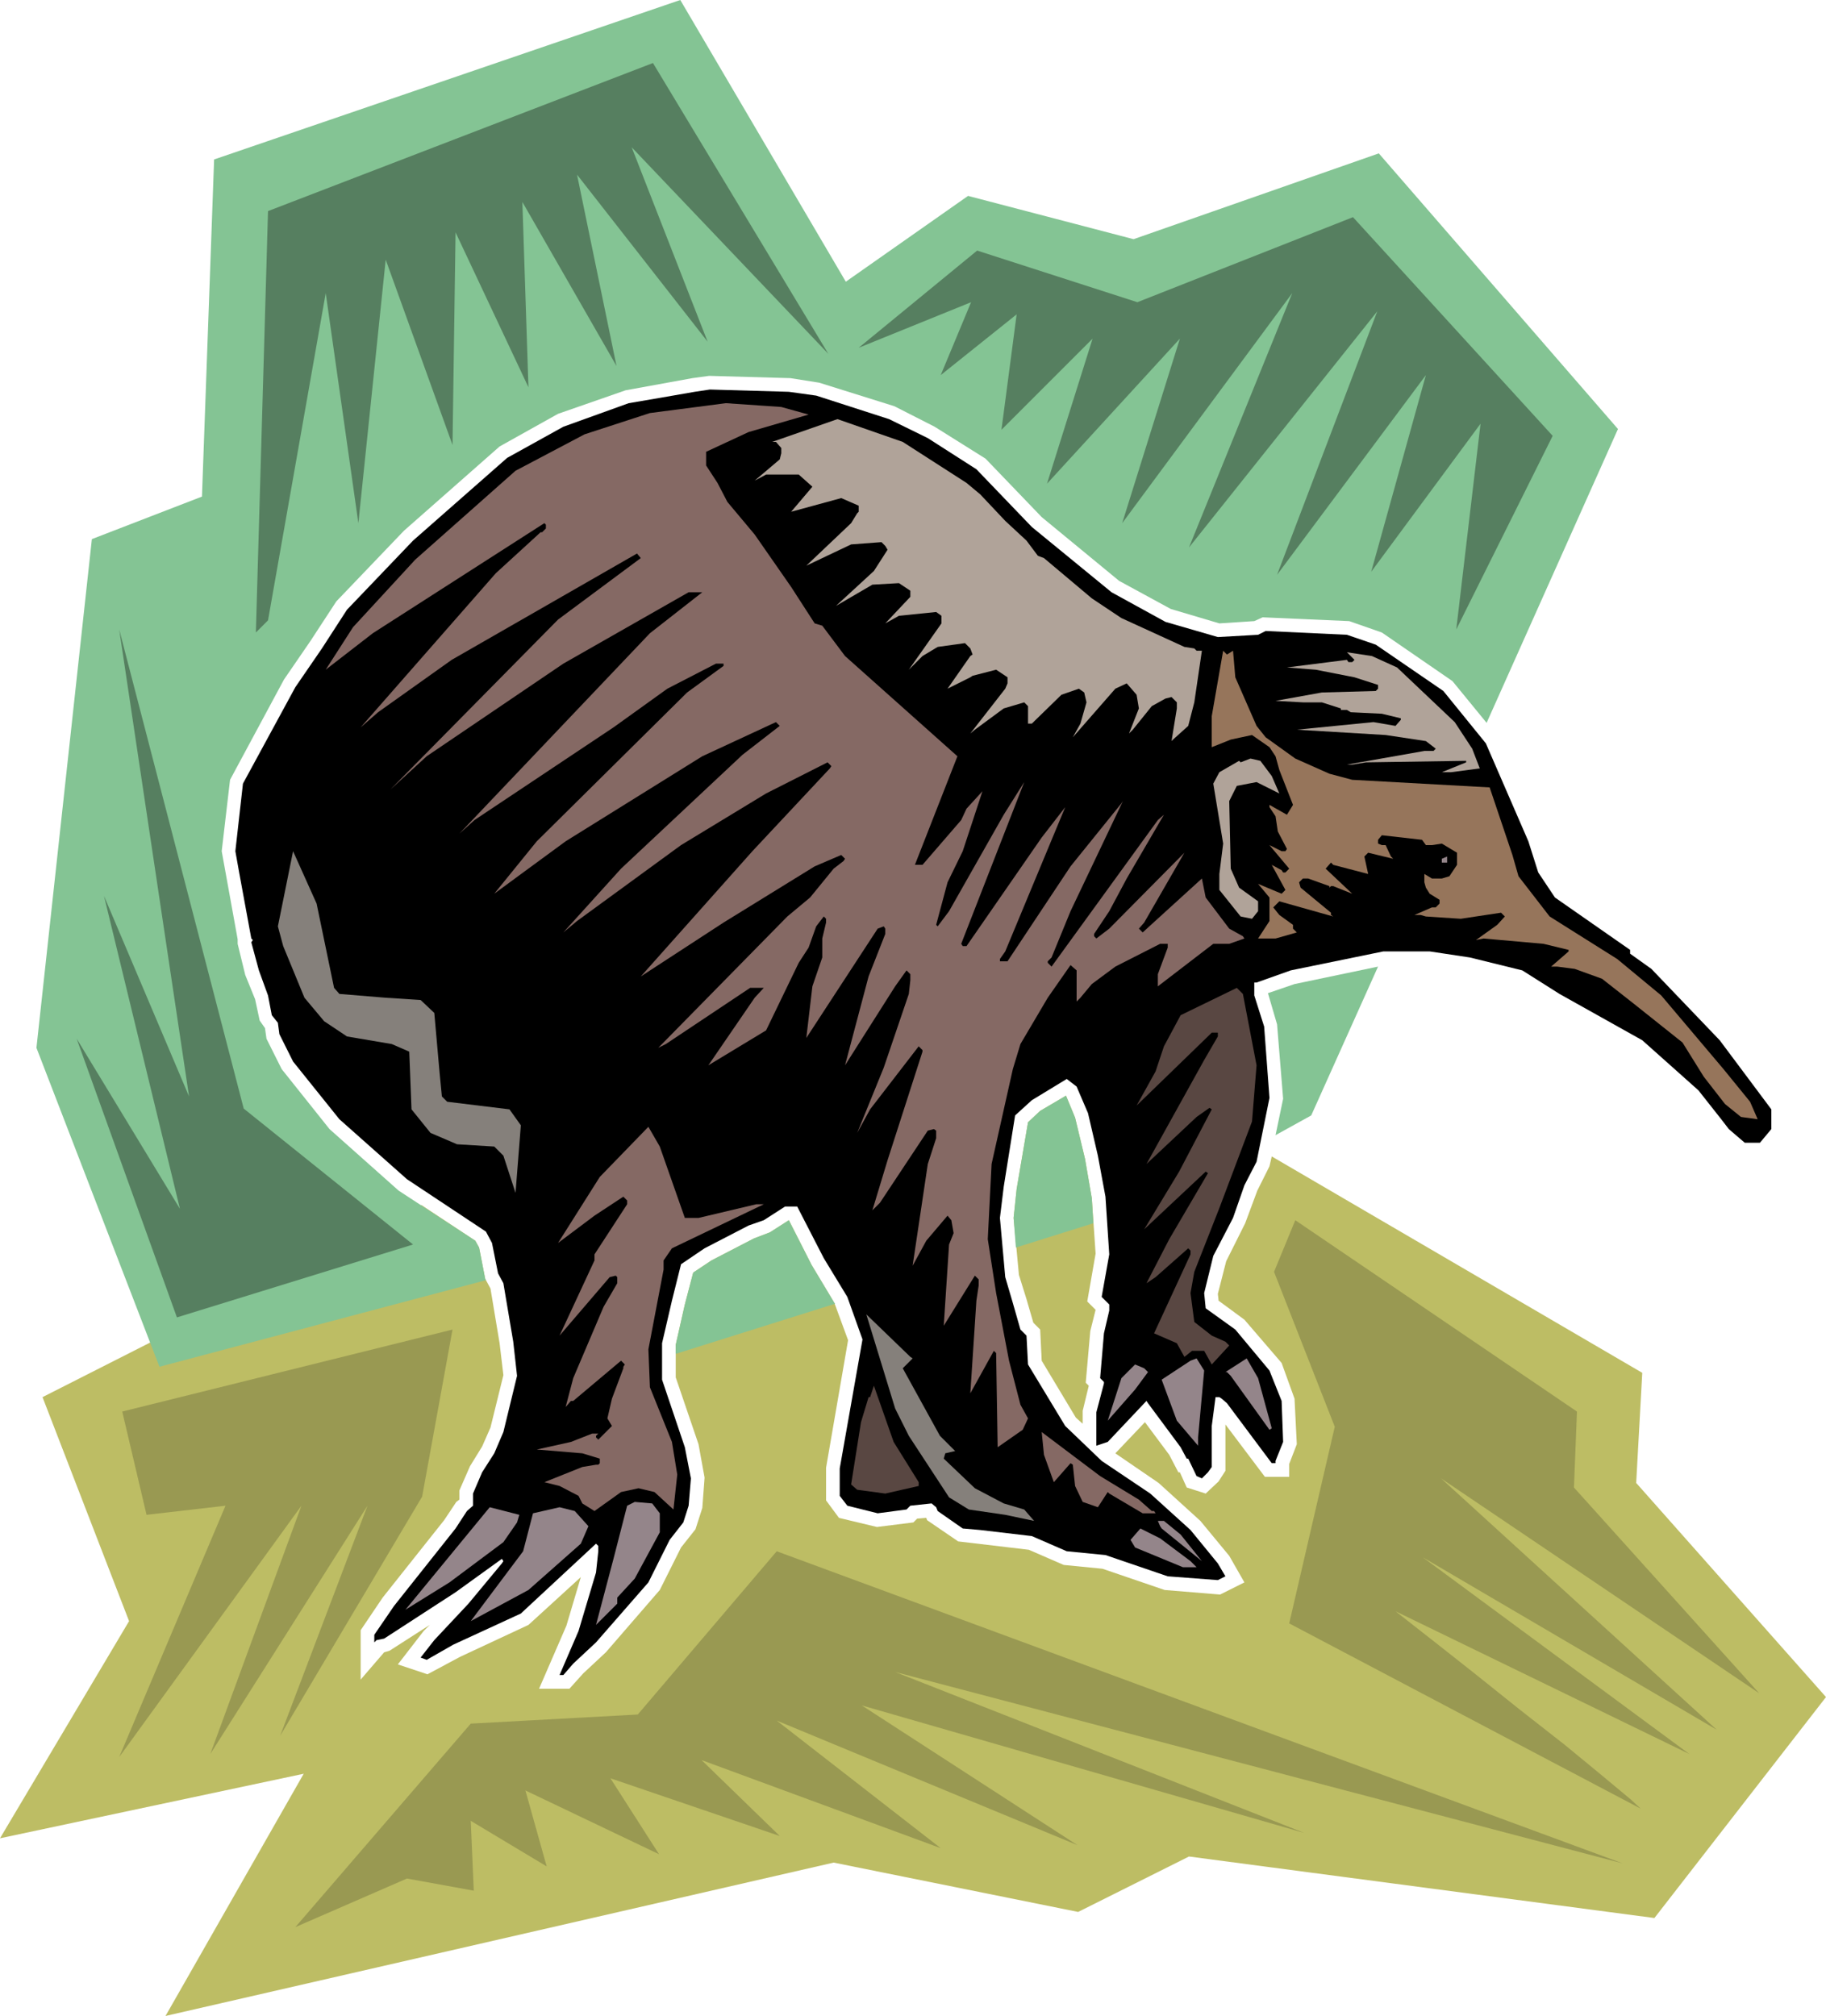 <svg xmlns="http://www.w3.org/2000/svg" fill-rule="evenodd" height="8.844in" preserveAspectRatio="none" stroke-linecap="round" viewBox="0 0 2405 2655" width="8.011in"><style>.pen1{stroke:none}.brush4{fill:#856964}.brush5{fill:#b0a399}.brush7{fill:#85807b}.brush8{fill:#94858a}.brush9{fill:#594742}</style><path class="pen1" d="M1426 1875v-17l8-33-4-4 6-68 7-28-11-11 11-63-5-73-9-52-13-54-12-29-34 20-16 15-15 88-4 38 7 75 10 32 9 31 9 9 2 41 45 75 9 8zm-871-288L56 1840l114 295L0 2421l400-85-182 319 880-202 322 65 146-73 613 81 226-291-250-282 8-145-488-285-3 13-16 32-16 43-25 50-11 43 1 9 34 25 49 57 17 47 3 60-10 26v17h-32l-52-69v61l-9 14-17 16-25-8-9-20h-2l-12-23-32-43-39 41 57 39 55 50 38 46 20 35-32 16-73-6-82-28-51-5-46-20-93-11-41-28-1-3-12 1-5 5-48 6-50-12-17-23v-43l29-168-18-49-30-50-30-59-25 16-21 8-56 29-24 16-11 42-12 53v43l30 88 8 44-3 40-9 28-19 24-28 56-71 82-30 28-18 20h-40l36-83 19-64-69 63-90 42-43 23-39-13 34-44 8-8-53 34-7 2-31 36v-65l29-43 81-102 16-24 4-3v-12l14-32 16-26 11-25 17-69-5-42-12-72-7-13-8-41-5-9-71-47z" style="fill:#bdbd64"/><path class="pen1" d="m640 1686-430 114-162-420 73-670 145-56 16-444L896 0l218 371 161-113 218 57 323-113 315 363-173 387-45-55-93-64-43-15-114-5-11 5-46 3-64-19-68-37-102-84-74-77-67-42-53-27-99-31-38-6-107-3-22 3-88 16-89 31-77 43-126 111-89 93-34 52-35 51-71 132-11 94 21 116v6l10 41 13 32 6 28 7 10 2 14 20 40 63 79 91 81 101 66 5 9 8 41 1 2zm1175-413-88 196-47 26 10-48-8-98-12-41 35-12 110-23zm-375 338-102 32-3-39 4-38 15-88 16-15 34-20 12 29 13 54 9 52 2 33zm-340 106-210 66v-12l12-53 11-42 24-16 56-29 21-8 25-16 30 59 30 50 1 1z" style="fill:#84c494"/><path class="pen1" style="fill:#000" d="m1075 521 96 31 51 25 64 41 73 76 105 86 71 39 69 20 53-3 10-5 107 5 38 13 89 61 56 69 56 129 13 41 22 33 99 69v5l28 20 90 94 68 91v26l-15 18h-20l-21-18-10-13-30-38-74-66-109-61-49-31-69-17-53-8h-61l-122 25-45 16h-3v17l13 41 7 94-17 84-16 31-15 43-26 50-12 49 2 20 39 28 45 54 16 40 2 54-10 25v3h-5l-59-79-7-6-3-2h-5l-5 38v54l-5 7-8 8-7-3-11-23h-2l-8-15-43-58-2-3-51 54-15 5v-44l10-38v-2l-5-5 5-59 7-30v-8l-10-10 10-56-5-76-10-54-13-56-15-35-13-10-46 28-22 20-15 94-5 41 7 78 10 34 10 35 8 8 2 38 49 81 48 46 64 43 53 48 36 44 10 17-10 5-66-5-82-28-51-5-46-20-68-8-23-2-33-23-2-5-6-5-28 3-5 5-38 5-40-10-10-13v-36l30-170-20-56-31-51-35-68h-16l-28 18-20 7-58 30-31 21-12 48-13 56v48l30 89 8 41-3 36-7 22-18 23-28 56-69 79-30 28-13 15h-5l25-58 23-77 3-28v-7l-3-3-99 92-89 41-35 20-8-3 18-23 45-48 44-53 2-3-2-3-61 44-94 61-10 2-3 3v-10l26-38 81-102 15-23 8-7v-16l12-28 16-25 12-28 18-74-5-45-13-77-7-13-8-40-8-15-104-69-89-79-61-76-18-36-2-15-8-10-5-26-12-33-10-37 2-3-2-2-16-87-5-28 10-89 69-127 35-51 33-51 87-91 124-109 74-41 86-31 41-7 46-8 20-3 104 3 36 5z"/><path class="pen1 brush4" d="m1065 546-79 23-56 26v18l15 23 13 25 36 43 48 69 31 48 10 3 30 40 148 132-56 143h10l51-59 7-15 21-23-26 79-20 41-15 56 2 2 15-20 72-127 27-43-83 213 2 3h5l99-143 31-40-79 190-7 10v3h10l83-125 67-83 2-3-69 145-25 61-5 5v2l5 5 140-193 8-7-49 84-23 43-20 30v3l3 3 17-13 99-100-53 92-7 8 5 5 78-71 5 25 31 41 18 10 2 3-20 7h-21l-73 56v-16l13-35v-5h-10l-59 30-31 23-15 18-5 5v-41l-8-7-30 43-36 61-10 33-28 125-5 99 11 71 17 89 15 58 10 18-7 15-33 23-2-124-3-3-31 56 8-122 3-20v-8l-5-5-41 66 7-107 6-15-3-17-5-6-28 33-18 33 20-134 11-34v-10l-3-2-8 2-63 95-10 10 20-66 46-143v-2l-5-5-64 83-17 31 35-86 33-97 2-18v-8l-5-5-15 21-66 104 31-117 22-56v-7l-2-3-8 3-94 144 8-68 13-38v-25l5-21v-5l-3-3-10 13-10 28-13 20-43 89-76 46 61-89 12-13h-18l-111 74-10 5 170-173 30-25 31-38 13-10 2-3-5-5-35 15-120 74-109 71 147-165 102-109 2-3-5-5-81 41-112 68-137 100-18 15 76-84 160-150 49-38-5-5-97 45-180 112-94 69 56-69 198-196 48-35v-3h-10l-64 33-71 51-183 122-20 18 251-264 69-54h-18l-165 94-180 122-48 44 221-224 109-81-5-6-244 140-97 69-23 20 178-203 59-54h2l5-5v-5l-2-2-226 145-62 48 36-56 82-89 132-117 91-48 86-28 100-13 73 5 36 10z"/><path class="pen1 brush5" d="m1273 636 18 15 33 35 28 26 15 20 8 3 63 53 39 26 83 38 13 2 3 3h7l-10 68-8 31-20 18-2 2 7-43v-8l-7-7-8 2-18 10-25 31-5 5 13-33-3-18-13-15-15 7-56 64 10-18 8-28-3-13-7-5-23 8-39 38h-5v-23l-5-5-27 8-38 28-6 5 46-59 3-7v-8l-15-10-31 8-3 2-30 15 30-43 3-2-3-8-7-7-36 5-20 12-18 18 43-61v-10l-7-5-49 5-18 10 33-35v-8l-15-10-35 2-48 28 50-46 18-28-3-5-5-5-40 3-59 28 59-56 8-13 2-2v-8l-23-10-66 18 28-33-18-16h-43l-15 8 33-28 2-8v-7l-7-8h-5l86-30 86 30 84 54z"/><path class="pen1" style="fill:#96755b" d="m1624 857 3 35 28 64 12 15 39 28 45 20 30 8 181 10 30 89 8 28 41 53 89 56 58 48 82 97 35 43 10 23-22-3-21-17-28-36-28-45-64-51-42-33-36-13-23-3h-8l23-20v-2l-33-8-79-7-10 2 28-20 10-11-5-5-53 8-46-3-7-2h-8l23-10h5l5-5v-5l-13-8-5-8-2-7v-11l10 6h13l10-3 10-15v-16l-20-12-13 2h-8l-5-7-53-6-5 6v5l5 2h5l7 15 3 3-33-8-5 5 5 23-46-12-3-3-7 8 35 33-25-10h-3l-2 2v-2l-28-10h-7l-5 5 2 7 40 33v3l3 2-71-20-8 8 8 10 18 13v5l5 5-28 8h-23l15-23v-31l-15-18 31 13 5-5-18-33 13 7 2 3h3l5-5-26-31 16 8h5l2-3-12-23-3-20-8-12v-3l23 13 8-13-18-46-5-18-8-12-23-16-28 6-25 10v-41l15-86 5 5 8-5z"/><path class="pen1 brush5" d="m1840 879 76 72 23 35 10 26-38 5h-12l32-13v-2l-132 2-18 3h-7l102-18h12l3-3-13-10-53-8-117-7 101-10 29 5 7-8v-2l-25-6-41-2-5-3h-8v-2l-25-8h-25l-36-2 61-11 71-2 3-3v-5l-31-10-51-10-38-3 79-10 2 3h5l3-3-10-10 33 5 33 15zm-165 143 10 23-30-15-26 5-10 20 2 89 11 25 25 18v13l-8 10-15-3-28-35v-21l5-40-13-79 8-15 26-15 2 2 13-5 13 3 15 20z"/><path class="pen1 brush7" d="m440 1301 7 8 61 5 46 3 18 17 7 79 3 31 7 7 82 10 15 21-7 89-16-49-12-12-49-3-35-15-25-31-3-76-23-10-59-10-30-20-26-31-28-68-7-26 20-99 31 69 23 111z"/><path class="pen1 brush8" d="M1899 1136v-5l7-3v8h-7z"/><path class="pen1 brush9" d="m1655 1403-6 74-43 114-33 84-5 28 5 38 23 18 18 8 5 5-23 25-10-18h-16l-10 8-10-18-30-13 48-104v-5l-3-3-43 38-12 8 30-58 51-87-3-2-81 76 46-76 43-82-3-2-17 12-66 62 76-137 18-31v-5h-8l-99 96 25-45 11-33 22-41 74-36 8 8 18 94z"/><path class="pen1 brush4" d="M902 1604h18l76-18h10l-121 58-11 16v12l-20 105 2 50 29 72 7 43-5 46-25-23-21-5-23 5-35 25-16-10-5-10-25-13-20-5 50-20 18-3h3l2-2v-6l-23-7-60-5 45-10 28-11h8l-3 3v2l3 3 18-18-6-10 6-26 15-40v-2l2-3-5-5-63 53h-3l-7 8 10-38 40-94 18-31v-8l-2-2-8 2-66 77 46-99v-8l43-66v-5l-5-5-38 25-48 36 55-87 64-66 15 26 33 94z"/><path class="pen1 brush7" d="m1202 1789-13 13 49 89 20 20-13 3-2 7 41 39 38 20 27 8 13 15-38-8-48-7-26-16-53-81-18-36-38-124 58 56 3 2z"/><path class="pen1 brush8" d="M1578 1893v11l-28-33-20-54 38-25 8-3 10 16-8 88zm97-12-3 2-51-71-5-5h-2l28-18 15 26 18 66zm-163-74-17 23-36 41 18-56 18-18 12 5 5 5z"/><path class="pen1 brush9" d="M1210 1952v5l-44 10-37-5-8-7 13-82 10-33h2l5-15 26 74 33 53z"/><path class="pen1 brush4" d="m1500 1975 17 15h3l2 3h-17l-44-26-2-2-13 20-20-7-10-21-3-28-3-2-22 25-13-36-3-30 77 58 51 31z"/><path class="pen1 brush8" d="M869 1993v25l-33 61-23 25v8l-28 28 23-87 18-70 10-5 23 2 10 13zm-188 12-18 26-71 53-58 36 111-135 39 10-3 10zm94 5-10 23-69 61-76 41 69-92 13-50 35-8 20 5 18 20zm780 11 28 35-53-43-2-3-3-7h8l22 18zm13 35 8 8h-18l-63-26-6-10 13-15 26 13 40 30z"/><path class="pen1" d="m233 1735 311-96-223-179-164-631 92 615-112-264 100 412-136-224 132 367zm120-918-16 16 16-555L860 83l231 383-259-272 100 256-172-220 52 252-124-216 8 244-96-204-4 280-88-244-36 347-43-303-76 431zm778-359 156-128 211 68 284-112 263 288-127 255 32-271-144 195 72-259-196 263 132-347-248 311 136-335-224 303 76-243-175 191 60-191-120 120 20-152-100 80 40-96-148 60z" style="fill:#567f60"/><path class="pen1" d="m161 1859 435-108-40 220-187 315 115-303-207 327 120-327-240 331 140-331-104 12-32-136zm228 679 231-268 220-12 183-215 1114 411-958-252 539 212-583-168 284 184-396-164 216 168-315-116 103 100-223-76 64 100-176-84 28 100-100-60 4 92-88-16-147 64zm1772-156-463-244 60-259-80-204 28-68 371 252-4 100 244 271-419-283 363 331-387-227 351 259-387-188 14 11 37 29 52 41 60 48 60 47 51 42 36 30 13 12z" style="fill:#999952"/></svg>
